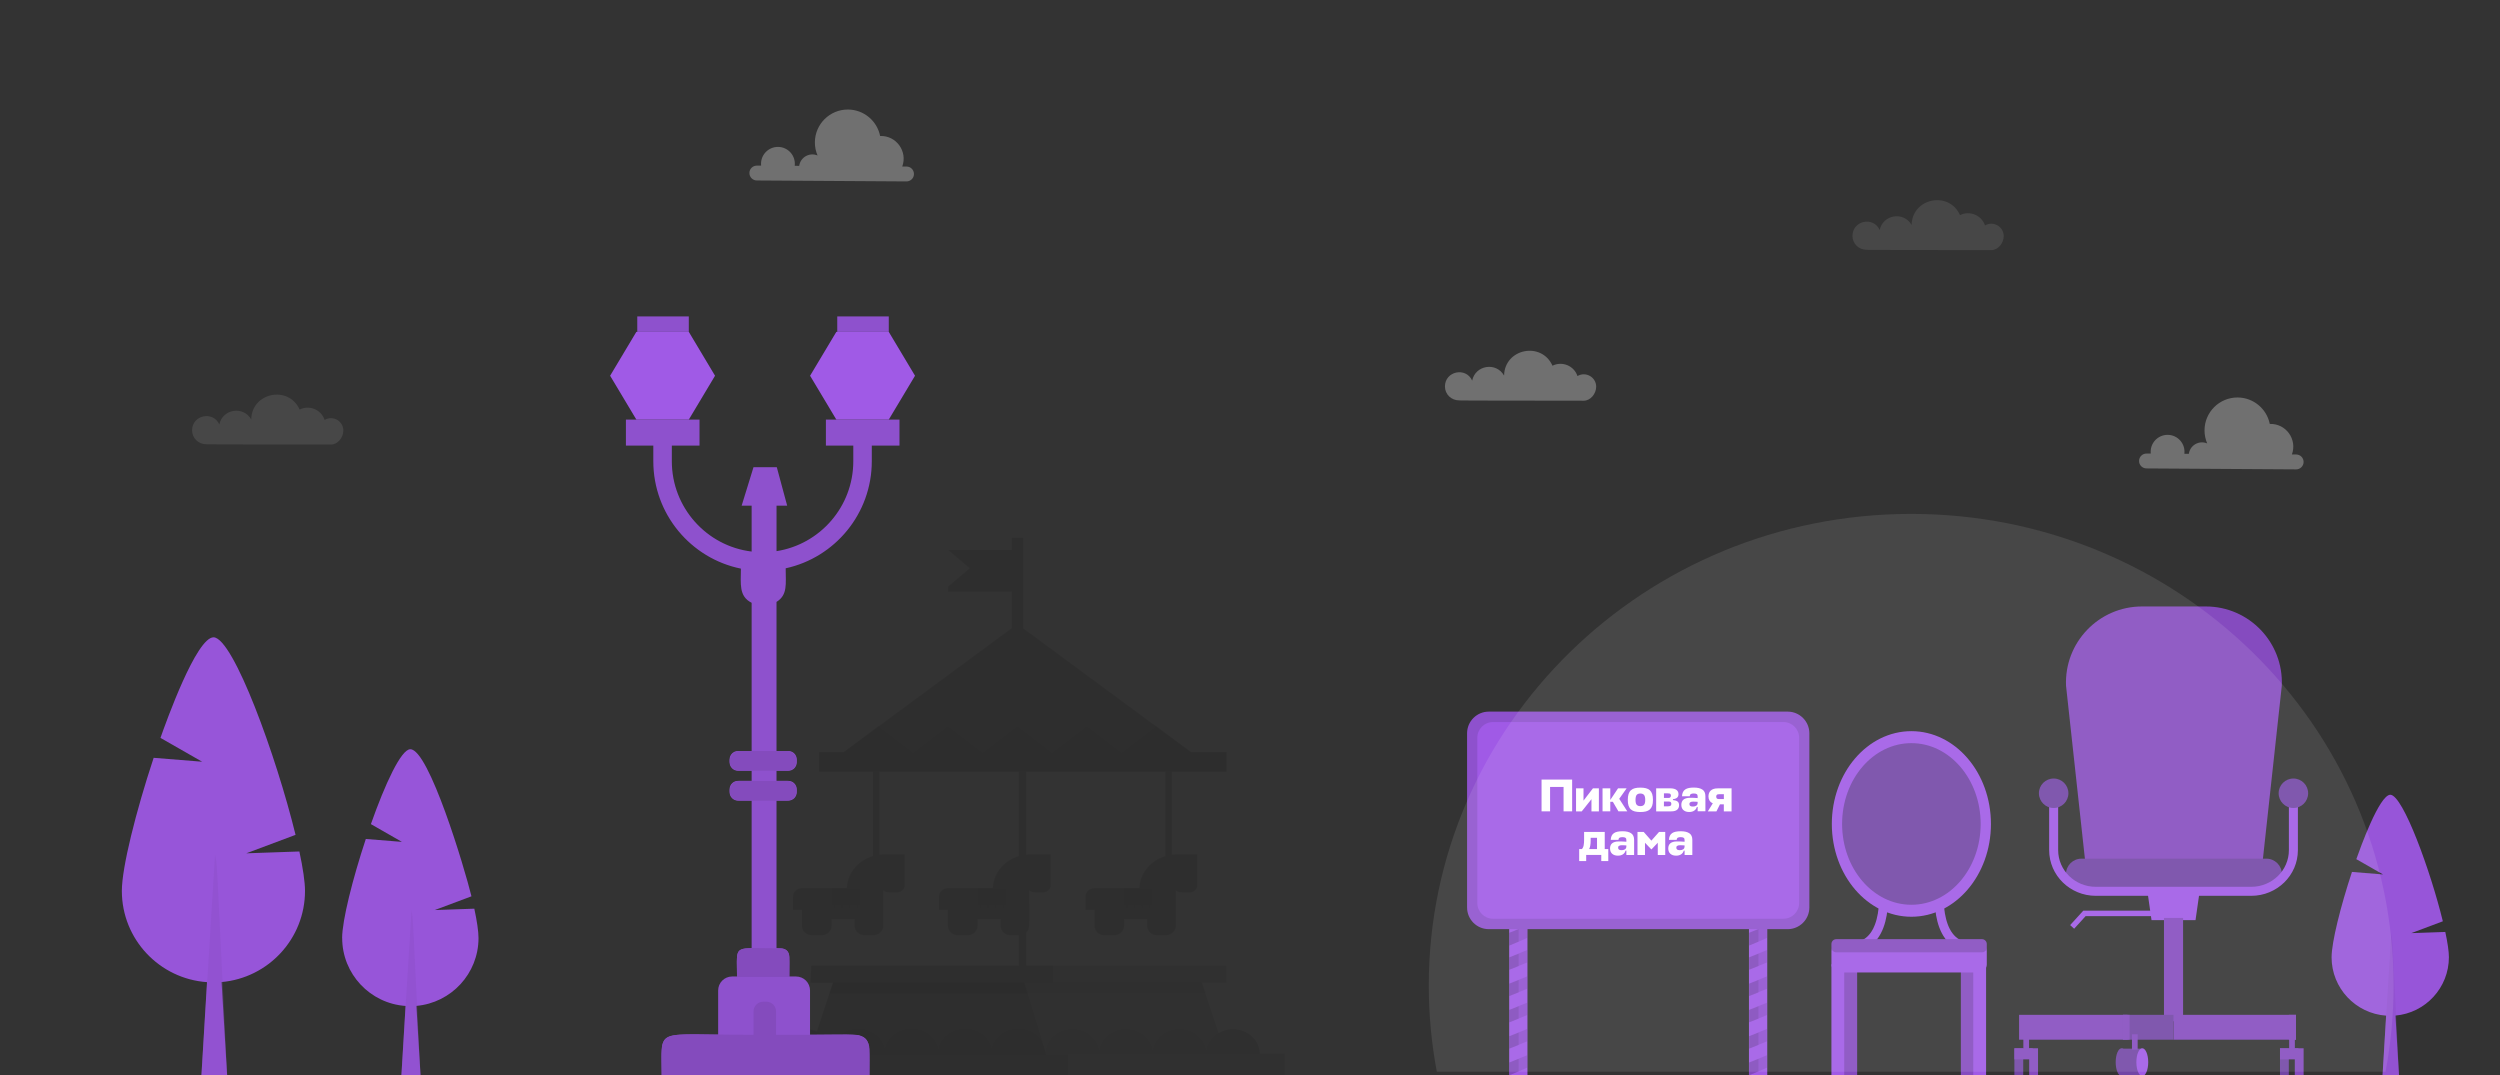 <svg width="1388" height="597" viewBox="0 0 1388 597" fill="none" xmlns="http://www.w3.org/2000/svg">
<rect x="0" y="0" width="1388" height="597" fill="#333333" stroke="none"/>
<g clip-path="url(#clip0_239_382917)">
<path d="M189.95 520.79C189.95 511.11 195.78 487.91 203.1 465.8L223.14 467.41L205.92 457.55C213.8 435.21 222.7 415.97 227.81 415.97C238.17 415.97 257.95 482.01 261.76 497.63L241.4 505.26L263.34 504.5C264.81 511.37 265.67 517.08 265.67 520.79C265.67 540.56 250.5 556.77 231.17 558.47L233.48 597H222.86L225.17 558.5C205.51 557.13 189.98 540.79 189.98 520.78L189.95 520.79Z" fill="#9755D9"/>
<path opacity="0.3" d="M222.84 597L228.46 505.64C229.45 511.53 228.66 499.34 233.46 597H222.84Z" fill="#854BBF"/>
<path d="M67.65 494.62C67.65 481.61 75.48 450.45 85.31 420.74L112.23 422.91L89.09 409.67C92.3 400.58 109.01 353.82 118.61 353.82C129.64 354.29 153.49 420.09 164.09 463.51L136.74 473.76L166.21 472.74C168.19 481.97 169.34 489.64 169.34 494.62C169.34 521.18 148.96 542.96 123 545.24L126.1 597H111.83L114.93 545.29C88.52 543.45 67.65 521.5 67.65 494.62Z" fill="#9755D9"/>
<path opacity="0.3" d="M111.84 597L119.4 474.28C120.73 482.19 119.67 465.82 126.12 597H111.85H111.84Z" fill="#854BBF"/>
<path d="M1294.5 531.42C1294.5 523.09 1299.52 503.13 1305.81 484.1L1323.05 485.49L1308.23 477.01C1310.28 471.19 1320.99 441.24 1327.14 441.24C1334.21 441.54 1349.48 483.69 1356.27 511.5L1338.75 518.07L1357.63 517.42C1358.9 523.33 1359.63 528.24 1359.63 531.43C1359.63 548.44 1346.58 562.39 1329.95 563.85L1331.93 597.01H1322.79L1324.77 563.89C1307.85 562.71 1294.49 548.65 1294.49 531.44L1294.5 531.42Z" fill="#9755D9"/>
<path opacity="0.3" d="M1322.8 597L1327.64 518.39C1328.49 523.46 1327.81 512.97 1331.94 597H1322.8Z" fill="#854BBF"/>
<path opacity="0.3" d="M875.81 208.77C873.9 203.06 867.36 200.35 861.94 203.04C855.83 189.4 835.32 193.53 835.07 208.53C830.7 200.83 819.12 202.68 817.35 211.31C813.84 203.56 802.23 206.09 802.23 214.57C802.23 218.94 805.77 222.3 810.15 222.3C810.15 222.3 808.77 222.47 879.31 222.47C883.12 222.47 886.2 218.51 886.2 214.71C886.2 209.37 880.39 206.08 875.82 208.78L875.81 208.77Z" fill="white"/>
<path opacity="0.1" d="M180.23 233.12C178.32 227.41 171.78 224.7 166.36 227.39C160.25 213.75 139.74 217.88 139.49 232.88C135.12 225.18 123.54 227.03 121.77 235.66C118.26 227.91 106.65 230.44 106.65 238.92C106.65 243.29 110.19 246.65 114.57 246.65C114.57 246.65 113.19 246.82 183.73 246.82C187.54 246.82 190.62 242.86 190.62 239.06C190.62 233.72 184.81 230.43 180.24 233.13L180.23 233.12Z" fill="white"/>
<path opacity="0.3" d="M503.29 92.46H500.93C504.01 84.06 497.62 75.18 488.65 75.5C486.98 67.17 479.65 60.87 470.83 60.81C460.73 60.75 452.48 68.89 452.42 78.99C452.4 81.6 452.94 84.08 453.91 86.33C449.46 84.42 444.39 87.28 443.72 92.08L441.23 92.06C441.9 86.44 437.53 81.59 431.97 81.56C426.41 81.52 421.98 86.32 422.58 91.95H420.23C417.95 91.92 416.08 93.76 416.07 96.04C416.06 98.32 417.89 100.19 420.18 100.2C420.2 100.2 450.07 100.39 450.07 100.39C450.07 100.39 503.24 100.73 503.27 100.73C505.55 100.74 507.42 98.91 507.43 96.62C507.44 94.34 505.61 92.47 503.32 92.46H503.29Z" fill="white"/>
<path opacity="0.1" d="M1102.07 125.16C1100.16 119.45 1093.62 116.74 1088.2 119.43C1082.09 105.79 1061.58 109.92 1061.33 124.92C1056.96 117.22 1045.38 119.07 1043.61 127.7C1040.1 119.95 1028.49 122.48 1028.49 130.96C1028.49 135.33 1032.03 138.69 1036.41 138.69C1036.41 138.69 1035.03 138.86 1105.57 138.86C1109.38 138.86 1112.46 134.9 1112.46 131.1C1112.46 125.76 1106.65 122.47 1102.08 125.17L1102.07 125.16Z" fill="white"/>
<g opacity="0.3">
<path opacity="0.2" d="M431.85 585C432.04 574.86 443.55 568.38 453.3 572.9L462.54 545.57H449.81L450.48 536.13H680.85V545.57H667.12L676.6 573.62C686.35 567.84 699.21 574.23 699.42 585.01H713.25V597.01H419.85V585.01H431.85V585Z" fill="black"/>
<path opacity="0.3" d="M468.4 417.58L561.79 348.69V328.48H526.38V325.69L538.38 315.5L526.38 305.31H561.79V298.5H568.14V348.9L661.26 417.59H680.97V428.42H454.78V417.59H468.4V417.58Z" fill="black"/>
<path opacity="0.3" d="M607.62 493.09C610.46 493.09 629.69 493.09 632.58 493.09C632.87 484.74 638.86 477.72 647.05 475.27V428.42H650.67V474.53C652.49 474.31 651.8 474.34 664.74 474.34V491.5C664.74 493.53 663.09 495.18 660.98 495.42V495.47H656.32V495.42C654.91 495.58 653.72 495.14 652.84 494.34V514.04C652.84 516.78 650.58 519 647.7 519.24V519.29H642.95V519.25C639.51 519.48 636.89 516.96 636.89 514.04V510.32H624.12V514.04C624.12 516.93 621.61 519.27 618.5 519.29H618.47H613.29C610.17 519.29 607.64 516.94 607.64 514.04V505.19H602.7V497.75C602.7 495.2 604.9 493.14 607.64 493.09H607.62Z" fill="black"/>
<g opacity="0.12">
<path d="M460.26 551.39H669.56L667.41 545.56H462.42L460.26 551.39Z" fill="black"/>
</g>
<path opacity="0.1" d="M487.68 402.98L506.97 417.78L526.26 402.98L545.55 417.78L564.84 402.98L584.13 417.78L603.42 402.98L622.71 417.78L642 402.98L661.29 417.59L681 417.78V428.42H454.81V417.78L468.43 417.59L487.72 402.98H487.68Z" fill="black"/>
<path opacity="0.2" d="M453.9 572.34L462.54 545.56H450.48V536.12H584.47V545.56H568.65L580.85 585.54H592.98V597H420.06V584.99H431.15C433.14 575.34 440.9 568.89 453.9 572.34Z" fill="black"/>
<path opacity="0.1" d="M624.06 493.08H640.06V502.61H638.96V504.34H637.73V502.61H634.76V504.34H633.53V502.61H630.55V504.34H629.32V502.61H626.35V504.34H625.12V502.61H624.06V493.08Z" fill="black"/>
<path opacity="0.3" d="M445.2 493.09C466.24 493.09 460.13 493.09 470.16 493.09C470.45 484.74 476.44 477.72 484.63 475.27V428.42H488.25V474.53C490.22 474.29 489.73 474.34 502.32 474.34V491.5C502.32 493.53 500.67 495.18 498.56 495.42V495.47H493.9V495.42C492.49 495.58 491.3 495.14 490.42 494.34V514.04C490.42 516.78 488.16 519 485.28 519.24V519.29H480.53V519.25C477.09 519.48 474.47 516.96 474.47 514.04V510.32H461.7V514.04C461.7 516.93 459.19 519.27 456.08 519.29C455.95 519.29 455.86 519.29 455.52 519.29C453.62 519.29 456.21 519.29 451.32 519.29C447.37 519.29 445.21 516.74 445.21 514.04V505.19H440.27V497.75C440.27 495.2 442.47 493.14 445.21 493.09H445.2Z" fill="black"/>
<path opacity="0.1" d="M461.64 493.08H477.64V502.61H476.54V504.34H475.31V502.61H472.33V504.34H471.1V502.61H468.13V504.34H466.9V502.61H463.93V504.34H462.7V502.61H461.64V493.08Z" fill="black"/>
<path opacity="0.3" d="M526.26 493.09C547.3 493.09 541.19 493.09 551.22 493.09C551.51 484.74 557.5 477.72 565.68 475.28V428.43H569.73V474.49C571.38 474.31 570.51 474.35 583.36 474.35V491.51C583.36 493.54 581.71 495.19 579.6 495.43V495.48H574.94V495.43C573.53 495.59 572.34 495.15 571.46 494.35C571.46 515.83 572 515.75 569.73 517.78V536.13H565.68V519.29H561.57V519.25C558.13 519.48 555.51 516.96 555.51 514.04V510.32H542.74V514.04C542.74 516.93 540.23 519.27 537.12 519.29H537.09H531.91C528.79 519.29 526.26 516.94 526.26 514.04V505.19H521.32V497.75C521.32 495.2 523.52 493.14 526.26 493.09Z" fill="black"/>
<path opacity="0.1" d="M542.7 493.08H558.7V502.61H557.6V504.34H556.37V502.61H553.39V504.34H552.17V502.61H549.19V504.34H547.96V502.61H544.99V504.34H543.76V502.61H542.7V493.08Z" fill="black"/>
<g opacity="0.1">
<path d="M625.13 571.44C633.34 571.44 639.99 577.62 639.99 585.25H610.27C610.27 577.62 616.92 571.44 625.13 571.44Z" fill="black"/>
<path d="M684.57 571.44C692.78 571.44 699.43 577.62 699.43 585.25H669.71C669.71 577.62 676.36 571.44 684.57 571.44Z" fill="black"/>
<path d="M654.85 571.44C663.06 571.44 669.71 577.62 669.71 585.25H639.99C639.99 577.62 646.64 571.44 654.85 571.44Z" fill="black"/>
<path d="M595.41 571.44C603.62 571.44 610.27 577.62 610.27 585.25H580.55C580.55 577.62 587.2 571.44 595.41 571.44Z" fill="black"/>
</g>
<g opacity="0.1">
<path d="M476.4 571.44C484.61 571.44 491.26 577.62 491.26 585.25H461.54C461.54 577.62 468.19 571.44 476.4 571.44Z" fill="black"/>
<path d="M535.84 571.44C544.05 571.44 550.7 577.62 550.7 585.25H520.98C520.98 577.62 527.63 571.44 535.84 571.44Z" fill="black"/>
<path d="M565.35 571.44C573.56 571.44 580.21 577.62 580.21 585.25H550.49C550.49 577.62 557.14 571.44 565.35 571.44Z" fill="black"/>
<path d="M506.12 571.44C514.33 571.44 520.98 577.62 520.98 585.25H491.26C491.26 577.62 497.91 571.44 506.12 571.44Z" fill="black"/>
<path d="M446.68 571.44C454.89 571.44 461.54 577.62 461.54 585.25H431.82C431.82 577.62 438.47 571.44 446.68 571.44Z" fill="black"/>
</g>
</g>
<path opacity="0.3" d="M1274.82 252.33H1272.46C1275.54 243.93 1269.15 235.05 1260.18 235.37C1258.51 227.04 1251.18 220.74 1242.36 220.68C1232.26 220.62 1224.01 228.76 1223.95 238.86C1223.93 241.47 1224.47 243.95 1225.44 246.2C1220.99 244.29 1215.92 247.15 1215.25 251.95L1212.76 251.93C1213.43 246.31 1209.06 241.46 1203.5 241.43C1197.94 241.39 1193.51 246.19 1194.11 251.82H1191.76C1189.48 251.79 1187.61 253.63 1187.6 255.91C1187.59 258.19 1189.42 260.06 1191.71 260.07C1191.73 260.07 1221.6 260.26 1221.6 260.26C1221.6 260.26 1274.77 260.6 1274.8 260.6C1277.08 260.61 1278.95 258.78 1278.96 256.49C1278.97 254.21 1277.14 252.34 1274.85 252.33H1274.82Z" fill="white"/>
<path d="M382.42 175.68H353.81V184.26H382.42V175.68Z" fill="#8E51CD"/>
<path d="M458.54 232.95V247.38H473.75V256.09C473.75 281.3 455.24 302.25 431.13 306V280.75H437.04L431.28 259.4H418.34L411.76 280.75H417.31V306.22C392.38 303.21 373 281.89 373 256.09V247.38H388.37V232.95H347.51V247.38H362.72V256.09C362.72 285.5 383.65 310.09 411.35 315.7C411.35 323.96 410.04 331.05 417.31 334.67V416.97H409.71C407.15 416.97 405.08 419.05 405.08 421.61V423.28C405.08 425.84 407.15 427.92 409.71 427.92H417.31V433.55H409.71C407.15 433.55 405.08 435.63 405.08 438.19V439.86C405.08 442.42 407.15 444.5 409.71 444.5H417.31V526.48C407.67 526.48 409.19 528.31 409.19 542.15H406.47C402.19 542.15 398.72 545.63 398.72 549.92V574.5C364.35 574.5 367.36 571.51 367.36 596.97H482.69C482.69 570.89 485.51 574.5 449.73 574.5V549.92C449.73 545.63 446.26 542.15 441.98 542.15H438.22C438.22 529.1 439.63 526.48 431.12 526.48V444.5H437.71C440.27 444.5 442.34 442.42 442.34 439.86V438.19C442.34 435.63 440.27 433.55 437.71 433.55H431.12V427.92H437.71C440.27 427.92 442.34 425.84 442.34 423.28V421.61C442.34 419.05 440.27 416.97 437.71 416.97H431.12V334.18C437.41 330.28 436.21 324.22 436.21 315.52C463.51 309.6 484.02 285.21 484.02 256.09V247.38H499.39V232.95H458.53H458.54Z" fill="#8E51CD"/>
<path d="M493.45 175.68H464.84V184.26H493.45V175.68Z" fill="#8E51CD"/>
<path d="M382.43 184.26L396.99 208.61L382.43 232.95H353.3L338.74 208.61L353.3 184.26H382.43Z" fill="#A05AE6"/>
<path d="M493.45 184.26L508.02 208.61L493.45 232.95H464.33L449.76 208.61L464.33 184.26H493.45Z" fill="#A05AE6"/>
<path d="M436.88 427.93H410.56C407.54 427.93 405.09 425.48 405.09 422.46C405.09 419.44 407.59 416.97 410.56 416.97H436.88C439.9 416.97 442.35 419.42 442.35 422.44C442.35 425.46 439.85 427.93 436.88 427.93Z" fill="#844BBD"/>
<path d="M436.88 444.52H410.56C403.33 444.52 403.32 433.56 410.56 433.56H436.88C439.9 433.56 442.35 436.01 442.35 439.03C442.35 442.07 439.9 444.52 436.88 444.52Z" fill="#844BBD"/>
<path d="M438.24 531.15C438.24 528.59 436.17 526.51 433.61 526.51C406.08 526.51 409.2 523.62 409.2 542.41H438.24V531.15Z" fill="#844BBD"/>
<path d="M474.95 574.53H430.87V561.54C430.87 558.56 428.46 556.14 425.48 556.14H423.75C420.77 556.14 418.36 558.56 418.36 561.54V574.53C361.98 574.53 367.38 569.59 367.38 597H482.71V582.3C482.71 578.01 479.24 574.53 474.96 574.53H474.95Z" fill="#844BBD"/>
<path d="M837.89 412.83V597H848.05V412.95L837.89 412.83V597H843.15" fill="#A05AE6"/>
<g opacity="0.1">
<path d="M837.89 560.69V567.61L847.88 563.57V556.66L837.89 560.69Z" fill="black"/>
<path d="M837.89 575.29V582.21L847.88 578.17V571.26L837.89 575.29Z" fill="black"/>
<path d="M847.88 585.85L837.89 589.89V597C842.99 594.96 840.76 595.9 847.88 592.77V585.86V585.85Z" fill="black"/>
<path d="M837.89 546.1V553.01L847.88 548.97V542.06L837.89 546.1Z" fill="black"/>
<path d="M837.89 531.5V538.41L847.88 534.38V527.46L837.89 531.5Z" fill="black"/>
</g>
<path opacity="0.1" d="M838.06 553.03L843.15 551.01V544.1L838.06 546.12V553.03ZM838.06 538.43L843.15 536.41V529.5L838.06 531.52V538.43ZM838.06 597L843.15 594.8V587.89L838.06 589.91V597ZM838.06 582.22L843.15 580.2V573.29L838.06 575.31V582.22ZM838.06 567.62L843.15 565.6V558.69L838.06 560.71V567.62Z" fill="black"/>
<g opacity="0.1">
<path d="M837.89 488.67V495.58L847.88 491.55V484.63L837.89 488.67Z" fill="black"/>
<path d="M837.89 503.27V510.18L847.88 506.14V499.23L837.89 503.27Z" fill="black"/>
<path d="M847.88 513.83L837.89 517.87V524.98C842.99 522.94 840.76 523.88 847.88 520.75V513.84V513.83Z" fill="black"/>
<path d="M837.89 474.07V480.98L847.88 476.95V470.04L837.89 474.07Z" fill="black"/>
<path d="M837.89 459.47V466.39L847.88 462.35V455.44L837.89 459.47Z" fill="black"/>
</g>
<path opacity="0.1" d="M838.06 481L843.15 478.98V472.07L838.06 474.09V481ZM838.06 466.4L843.15 464.38V457.47L838.06 459.49V466.4ZM838.06 524.97L843.15 522.77V515.86L838.06 517.88V524.97ZM838.06 510.19L843.15 508.17V501.26L838.06 503.28V510.19ZM838.06 495.59L843.15 493.57V486.66L838.06 488.68V495.59Z" fill="black"/>
<path d="M971.02 412.83V597H981.18V412.95L971.02 412.83V597H976.28" fill="#A05AE6"/>
<g opacity="0.1">
<path d="M971.02 560.69V567.61L981.01 563.57V556.66L971.02 560.69Z" fill="black"/>
<path d="M971.02 575.29V582.21L981.01 578.17V571.26L971.02 575.29Z" fill="black"/>
<path d="M981.01 585.85L971.02 589.89V597C976.12 594.96 973.89 595.9 981.01 592.77V585.86V585.85Z" fill="black"/>
<path d="M971.02 546.1V553.01L981.01 548.97V542.06L971.02 546.1Z" fill="black"/>
<path d="M971.02 531.5V538.41L981.01 534.38V527.46L971.02 531.5Z" fill="black"/>
</g>
<path opacity="0.1" d="M971.19 553.03L976.28 551.01V544.1L971.19 546.12V553.03ZM971.19 538.43L976.28 536.41V529.5L971.19 531.52V538.43ZM971.19 597L976.28 594.8V587.89L971.19 589.91V597ZM971.19 582.22L976.28 580.2V573.29L971.19 575.31V582.22ZM971.19 567.62L976.28 565.6V558.69L971.19 560.71V567.62Z" fill="black"/>
<g opacity="0.1">
<path d="M971.02 488.67V495.58L981.01 491.55V484.63L971.02 488.67Z" fill="black"/>
<path d="M971.02 503.27V510.18L981.01 506.14V499.23L971.02 503.27Z" fill="black"/>
<path d="M981.01 513.83L971.02 517.87V524.98C976.12 522.94 973.89 523.88 981.01 520.75V513.84V513.83Z" fill="black"/>
<path d="M971.02 474.07V480.98L981.01 476.95V470.04L971.02 474.07Z" fill="black"/>
<path d="M971.02 459.47V466.39L981.01 462.35V455.44L971.02 459.47Z" fill="black"/>
</g>
<path opacity="0.1" d="M971.19 481L976.28 478.98V472.07L971.19 474.09V481ZM971.19 466.4L976.28 464.38V457.47L971.19 459.49V466.4ZM971.19 524.97L976.28 522.77V515.86L971.19 517.88V524.97ZM971.19 510.19L976.28 508.17V501.26L971.19 503.28V510.19ZM971.19 495.59L976.28 493.57V486.66L971.19 488.68V495.59Z" fill="black"/>
<path d="M992.5 395.09H826.58C819.919 395.09 814.52 400.489 814.52 407.15V503.81C814.52 510.471 819.919 515.87 826.58 515.87H992.5C999.161 515.87 1004.56 510.471 1004.56 503.81V407.15C1004.56 400.489 999.161 395.09 992.5 395.09Z" fill="#8E51CD"/>
<path d="M990.16 400.88H828.92C824.11 400.88 820.21 404.78 820.21 409.59V501.36C820.21 506.17 824.11 510.07 828.92 510.07H990.16C994.97 510.07 998.87 506.17 998.87 501.36V409.59C998.87 404.78 994.97 400.88 990.16 400.88Z" fill="#A05AE6"/>
<path d="M868.09 450.46V436.91H860.6V450.46H855.87V432.82H872.85V450.46H868.09Z" fill="white"/>
<path d="M883.59 443.69L878.19 450.47H875.02V437.68H879.16V444.51L884.4 437.68H887.7V450.47H883.58V443.69H883.59Z" fill="white"/>
<path d="M903.46 450.46H898.55L895.46 445.17H894.03V450.46H889.73V437.67H894.03V444.12L898.35 437.67H903.11L898.99 443.5L903.47 450.46H903.46Z" fill="white"/>
<path d="M913.8 437.62C914.68 437.84 915.41 438.22 915.99 438.74C916.57 439.27 917 439.97 917.29 440.85C917.58 441.73 917.72 442.82 917.72 444.14C917.72 445.46 917.58 446.48 917.29 447.34C917 448.19 916.57 448.88 915.99 449.4C915.41 449.92 914.68 450.29 913.8 450.51C912.92 450.73 911.89 450.84 910.72 450.84C909.55 450.84 908.52 450.73 907.65 450.51C906.78 450.29 906.06 449.92 905.48 449.4C904.9 448.88 904.47 448.19 904.18 447.34C903.89 446.49 903.75 445.42 903.75 444.14C903.75 442.86 903.89 441.73 904.18 440.85C904.47 439.97 904.9 439.27 905.48 438.74C906.06 438.21 906.78 437.84 907.65 437.62C908.52 437.4 909.54 437.29 910.72 437.29C911.9 437.29 912.92 437.4 913.8 437.62ZM912.76 446.81C913.2 446.31 913.43 445.42 913.43 444.14C913.43 442.79 913.2 441.86 912.75 441.34C912.3 440.82 911.62 440.56 910.72 440.56C909.82 440.56 909.12 440.82 908.69 441.33C908.26 441.84 908.04 442.78 908.04 444.14C908.04 445.42 908.26 446.31 908.69 446.81C909.12 447.31 909.8 447.57 910.72 447.57C911.64 447.57 912.32 447.32 912.77 446.81H912.76Z" fill="white"/>
<path d="M927.29 437.68C928.14 437.68 928.86 437.77 929.45 437.94C930.04 438.11 930.51 438.34 930.87 438.63C931.23 438.92 931.49 439.26 931.65 439.64C931.81 440.02 931.89 440.44 931.89 440.88C931.89 441.78 931.62 442.46 931.08 442.9C930.54 443.34 929.79 443.61 928.82 443.69V444.2C929.91 444.29 930.75 444.54 931.34 444.97C931.93 445.4 932.22 446.09 932.22 447.07C932.22 448.11 931.87 448.94 931.17 449.55C930.47 450.16 929.36 450.47 927.84 450.47H919.5V437.68H927.27H927.29ZM923.81 443.03H926.34C926.84 443.03 927.18 442.9 927.39 442.63C927.6 442.37 927.7 442.06 927.7 441.72C927.7 441.34 927.59 441.04 927.37 440.81C927.15 440.58 926.65 440.47 925.89 440.47H923.82V443.03H923.81ZM923.81 447.66H926.11C926.65 447.66 927.09 447.56 927.43 447.37C927.76 447.17 927.93 446.83 927.93 446.33C927.93 445.95 927.82 445.64 927.61 445.38C927.4 445.12 926.97 445 926.32 445H923.81V447.66Z" fill="white"/>
<path d="M934.63 449.78C933.86 449.07 933.48 448.08 933.48 446.8C933.48 446.26 933.56 445.74 933.74 445.26C933.91 444.78 934.19 444.37 934.57 444.03C934.95 443.69 935.45 443.42 936.07 443.22C936.68 443.02 937.44 442.93 938.35 442.93C938.86 442.93 939.31 442.93 939.69 442.94C940.07 442.94 940.42 442.96 940.74 442.98C941.06 443 941.36 443.02 941.65 443.04C941.94 443.06 942.24 443.09 942.54 443.1V442.13C942.54 441.55 942.37 441.14 942.02 440.9C941.67 440.66 941.11 440.54 940.34 440.54C939.64 440.54 939.11 440.65 938.76 440.86C938.4 441.07 938.19 441.48 938.12 442.07H933.85C933.9 441.17 934.08 440.41 934.37 439.79C934.67 439.18 935.09 438.68 935.64 438.31C936.18 437.93 936.86 437.67 937.66 437.5C938.46 437.34 939.39 437.26 940.45 437.26C942.48 437.26 944.05 437.63 945.17 438.37C946.29 439.11 946.84 440.34 946.84 442.07V450.43H942.54V448H942.11C941.84 448.92 941.33 449.62 940.59 450.1C939.85 450.58 938.92 450.82 937.82 450.82C936.47 450.82 935.42 450.47 934.65 449.76L934.63 449.78ZM941.71 447.35C942.22 447.05 942.5 446.55 942.53 445.83V445.17C942.04 445.13 941.59 445.11 941.2 445.09C940.81 445.07 940.44 445.06 940.1 445.06C939.62 445.06 939.24 445.1 938.96 445.19C938.68 445.28 938.46 445.38 938.31 445.51C938.16 445.64 938.06 445.78 938.02 445.94C937.98 446.1 937.96 446.27 937.96 446.44C937.96 446.93 938.13 447.28 938.46 447.49C938.79 447.7 939.28 447.8 939.93 447.8C940.61 447.8 941.21 447.65 941.72 447.35H941.71Z" fill="white"/>
<path d="M954.94 446.53L952.97 450.47H948.19L950.95 446C950.13 445.64 949.53 445.13 949.13 444.48C948.74 443.82 948.54 443.08 948.54 442.24C948.54 441.56 948.64 440.94 948.83 440.39C949.03 439.84 949.33 439.36 949.75 438.96C950.17 438.56 950.7 438.25 951.35 438.03C952 437.81 952.78 437.7 953.7 437.7H961.37V450.49H957.07V446.55H954.92L954.94 446.53ZM953.15 443.26C953.35 443.52 953.74 443.64 954.3 443.64H957.09V440.95H954.4C953.79 440.95 953.37 441.07 953.16 441.31C952.95 441.55 952.84 441.87 952.84 442.28C952.84 442.69 952.94 443 953.15 443.25V443.26Z" fill="white"/>
<path d="M880.65 474.68V478.08H876.76V471.41H878.24C878.5 471.17 878.71 470.87 878.88 470.5C879.05 470.13 879.18 469.72 879.26 469.27C879.35 468.82 879.41 468.34 879.44 467.83C879.47 467.32 879.49 466.81 879.49 466.29V461.89H890.95V471.4H892.92V478.07H889.03V474.67H880.64L880.65 474.68ZM882.93 469.42C882.79 470.2 882.58 470.86 882.29 471.4H886.66V465.16H883.13V466.62C883.13 467.71 883.06 468.65 882.92 469.42H882.93Z" fill="white"/>
<path d="M895.05 474C894.28 473.29 893.9 472.3 893.9 471.02C893.9 470.48 893.98 469.96 894.16 469.49C894.33 469.01 894.61 468.6 894.99 468.26C895.37 467.92 895.87 467.65 896.49 467.46C897.1 467.26 897.86 467.17 898.77 467.17C899.28 467.17 899.73 467.17 900.11 467.18C900.49 467.18 900.84 467.2 901.16 467.22C901.48 467.24 901.78 467.26 902.07 467.28C902.36 467.3 902.66 467.33 902.96 467.34V466.37C902.96 465.79 902.79 465.38 902.44 465.14C902.09 464.9 901.53 464.78 900.76 464.78C900.06 464.78 899.53 464.89 899.18 465.1C898.82 465.31 898.61 465.72 898.54 466.31H894.27C894.32 465.41 894.5 464.65 894.79 464.03C895.09 463.41 895.51 462.92 896.06 462.55C896.6 462.17 897.28 461.91 898.08 461.75C898.88 461.59 899.81 461.51 900.87 461.51C902.9 461.51 904.47 461.88 905.59 462.62C906.71 463.36 907.26 464.59 907.26 466.32V474.68H902.96V472.25H902.53C902.26 473.17 901.75 473.87 901.01 474.35C900.27 474.83 899.34 475.06 898.24 475.06C896.89 475.06 895.84 474.71 895.07 474H895.05ZM902.13 471.57C902.64 471.27 902.92 470.76 902.95 470.05V469.38C902.46 469.35 902.01 469.32 901.62 469.3C901.23 469.28 900.86 469.27 900.52 469.27C900.04 469.27 899.66 469.31 899.38 469.4C899.1 469.49 898.88 469.59 898.73 469.72C898.58 469.85 898.48 469.99 898.44 470.16C898.4 470.32 898.38 470.49 898.38 470.66C898.38 471.15 898.55 471.5 898.88 471.71C899.21 471.92 899.7 472.02 900.35 472.02C901.03 472.02 901.63 471.87 902.14 471.57H902.13Z" fill="white"/>
<path d="M913.28 474.68H909.14V461.89H912.57L916.84 466.72L921.11 461.89H924.54V474.68H920.4V467.9L916.85 471.61L913.3 467.9V474.68H913.28Z" fill="white"/>
<path d="M927.37 474C926.6 473.29 926.22 472.3 926.22 471.02C926.22 470.48 926.3 469.96 926.48 469.49C926.65 469.01 926.93 468.6 927.31 468.26C927.69 467.92 928.19 467.65 928.81 467.46C929.42 467.26 930.18 467.17 931.09 467.17C931.6 467.17 932.05 467.17 932.43 467.18C932.81 467.18 933.16 467.2 933.48 467.22C933.8 467.24 934.1 467.26 934.39 467.28C934.68 467.3 934.98 467.33 935.28 467.34V466.37C935.28 465.79 935.11 465.38 934.76 465.14C934.41 464.9 933.85 464.78 933.08 464.78C932.38 464.78 931.85 464.89 931.5 465.1C931.14 465.31 930.93 465.72 930.86 466.31H926.59C926.64 465.41 926.82 464.65 927.11 464.03C927.41 463.41 927.83 462.92 928.38 462.55C928.92 462.17 929.6 461.91 930.4 461.75C931.2 461.59 932.13 461.51 933.19 461.51C935.22 461.51 936.79 461.88 937.91 462.62C939.03 463.36 939.58 464.59 939.58 466.32V474.68H935.28V472.25H934.85C934.58 473.17 934.07 473.87 933.33 474.35C932.59 474.83 931.66 475.06 930.56 475.06C929.21 475.06 928.16 474.71 927.39 474H927.37ZM934.45 471.57C934.96 471.27 935.24 470.76 935.27 470.05V469.38C934.78 469.35 934.33 469.32 933.94 469.3C933.55 469.28 933.18 469.27 932.84 469.27C932.36 469.27 931.98 469.31 931.7 469.4C931.42 469.49 931.2 469.59 931.05 469.72C930.9 469.85 930.8 469.99 930.76 470.16C930.72 470.32 930.7 470.49 930.7 470.66C930.7 471.15 930.87 471.5 931.2 471.71C931.53 471.92 932.02 472.02 932.67 472.02C933.35 472.02 933.95 471.87 934.46 471.57H934.45Z" fill="white"/>
<path d="M1031.09 535.38H1022.73V597.01H1031.09V535.38Z" fill="#854BBF"/>
<path d="M1097.03 535.38H1088.67V597.01H1097.03V535.38Z" fill="#854BBF"/>
<path d="M1077.26 488.05C1077.26 488.05 1072.3 519.49 1089.46 525.07" stroke="#A05AE6" stroke-width="5" stroke-miterlimit="10"/>
<path d="M1045.15 488.05C1045.15 488.05 1050.11 519.49 1032.95 525.07" stroke="#A05AE6" stroke-width="5" stroke-miterlimit="10"/>
<path d="M1098.54 523.45H1021.33C1018.83 523.45 1016.81 525.474 1016.81 527.97V535.38C1016.81 537.876 1018.83 539.9 1021.33 539.9H1098.54C1101.04 539.9 1103.06 537.876 1103.06 535.38V527.97C1103.06 525.474 1101.04 523.45 1098.54 523.45Z" fill="#A05AE6"/>
<path d="M1061.2 508.98C1085.59 508.98 1105.37 485.914 1105.37 457.46C1105.37 429.006 1085.59 405.94 1061.2 405.94C1036.81 405.94 1017.03 429.006 1017.03 457.46C1017.03 485.914 1036.81 508.98 1061.2 508.98Z" fill="#A05AE6"/>
<path d="M1100.38 521.42H1019.49C1018.01 521.42 1016.81 522.62 1016.81 524.1V526.07C1016.81 527.55 1018.01 528.75 1019.49 528.75H1100.38C1101.86 528.75 1103.06 527.55 1103.06 526.07V524.1C1103.06 522.62 1101.86 521.42 1100.38 521.42Z" fill="#854BBF"/>
<path d="M1061.2 502.33C1082.45 502.33 1099.67 482.241 1099.67 457.46C1099.67 432.679 1082.45 412.59 1061.2 412.59C1039.95 412.59 1022.73 432.679 1022.73 457.46C1022.73 482.241 1039.95 502.33 1061.2 502.33Z" fill="#7246A5"/>
<path d="M1023.92 535.38H1016.81V597.01H1023.92V535.38Z" fill="#A05AE6"/>
<path d="M1102.67 535.38H1095.56V597.01H1102.67V535.38Z" fill="#A05AE6"/>
<path d="M1126.53 574.23H1123.37V582.77H1126.53V574.23Z" fill="#854BBF"/>
<path d="M1255.96 480.62H1157.96L1147.07 380.81C1146 356.78 1165.19 336.71 1189.25 336.71H1224.67C1248.73 336.71 1267.92 356.78 1266.85 380.81L1255.96 480.62Z" fill="#854BBF"/>
<path d="M1258.3 476.73H1155.62C1150.88 476.73 1147.03 480.576 1147.03 485.32C1147.03 490.064 1150.88 493.91 1155.62 493.91H1258.3C1263.04 493.91 1266.89 490.064 1266.89 485.32C1266.89 480.576 1263.04 476.73 1258.3 476.73Z" fill="#7246A5"/>
<path d="M1140.19 444.37V472C1140.19 484.62 1150.68 494.86 1163.61 494.86H1249.87C1262.81 494.86 1273.29 484.63 1273.29 472V444.37" stroke="#A05AE6" stroke-width="5" stroke-miterlimit="10"/>
<path d="M1273.29 448.61C1277.81 448.61 1281.48 444.943 1281.48 440.42C1281.48 435.897 1277.81 432.23 1273.29 432.23C1268.77 432.23 1265.1 435.897 1265.1 440.42C1265.1 444.943 1268.77 448.61 1273.29 448.61Z" fill="#7246A5"/>
<path d="M1140.19 448.61C1144.71 448.61 1148.38 444.943 1148.38 440.42C1148.38 435.897 1144.71 432.23 1140.19 432.23C1135.67 432.23 1132 435.897 1132 440.42C1132 444.943 1135.67 448.61 1140.19 448.61Z" fill="#7246A5"/>
<path d="M1195.9 507.12H1157.29L1150.46 514.62" stroke="#A05AE6" stroke-width="3" stroke-miterlimit="10"/>
<path d="M1218.95 510.87H1194.53L1192.39 495.9H1221.09L1218.95 510.87Z" fill="#A05AE6"/>
<path d="M1212.05 509.63H1201.44V567.03H1212.05V509.63Z" fill="#854BBF"/>
<path d="M1274.73 563.44H1206.74V577.24H1274.73V563.44Z" fill="#854BBF"/>
<path d="M1181.2 563.44H1121V577.24H1181.2V563.44Z" fill="#854BBF"/>
<path d="M1206.74 563.44H1178.65V577.24H1206.74V563.44Z" fill="#7246A5"/>
<path d="M1182.35 563.44H1178.65V577.24H1182.35V563.44Z" fill="#854BBF"/>
<path d="M1274.73 563.44H1270.75V577.24H1274.73V563.44Z" fill="#854BBF"/>
<path d="M1270.75 582H1265.85V596.97H1270.75V582Z" fill="#7246A5"/>
<path d="M1278.97 582H1274.07V596.97H1278.97V582Z" fill="#854BBF"/>
<path d="M1276.03 582H1265.85V588.16H1276.03V582Z" fill="#854BBF"/>
<path d="M1123.29 582H1118.39V596.97H1123.29V582Z" fill="#7246A5"/>
<path d="M1131.51 582H1126.61V596.97H1131.51V582Z" fill="#854BBF"/>
<path d="M1128.57 582H1118.39V588.16H1128.57V582Z" fill="#854BBF"/>
<path d="M1177.92 597.46C1179.74 597.46 1181.21 593.999 1181.21 589.73C1181.21 585.461 1179.74 582 1177.92 582C1176.1 582 1174.63 585.461 1174.63 589.73C1174.63 593.999 1176.1 597.46 1177.92 597.46Z" fill="#7246A5"/>
<path d="M1189.4 582.21H1177.93V597.47H1189.4V582.21Z" fill="#7246A5"/>
<path d="M1189.4 597.46C1191.22 597.46 1192.69 593.999 1192.69 589.73C1192.69 585.461 1191.22 582 1189.4 582C1187.58 582 1186.11 585.461 1186.11 589.73C1186.11 593.999 1187.58 597.46 1189.4 597.46Z" fill="#A05AE6"/>
<path d="M1274.1 574.23H1270.94V582.77H1274.1V574.23Z" fill="#854BBF"/>
<path d="M1186.83 574.23H1183.67V582.77H1186.83V574.23Z" fill="#854BBF"/>
<path opacity="0.1" d="M1328.92 547.16C1328.92 563.5 1327.39 579.5 1324.46 595.01H797.72C794.79 579.5 793.26 563.5 793.26 547.16C793.26 402.55 913.17 285.32 1061.09 285.32C1209.01 285.32 1328.92 402.55 1328.92 547.16Z" fill="white"/>
</g>
<defs>
<clipPath id="clip0_239_382917">
<rect width="1388" height="597" fill="white"/>
</clipPath>
</defs>
</svg>
